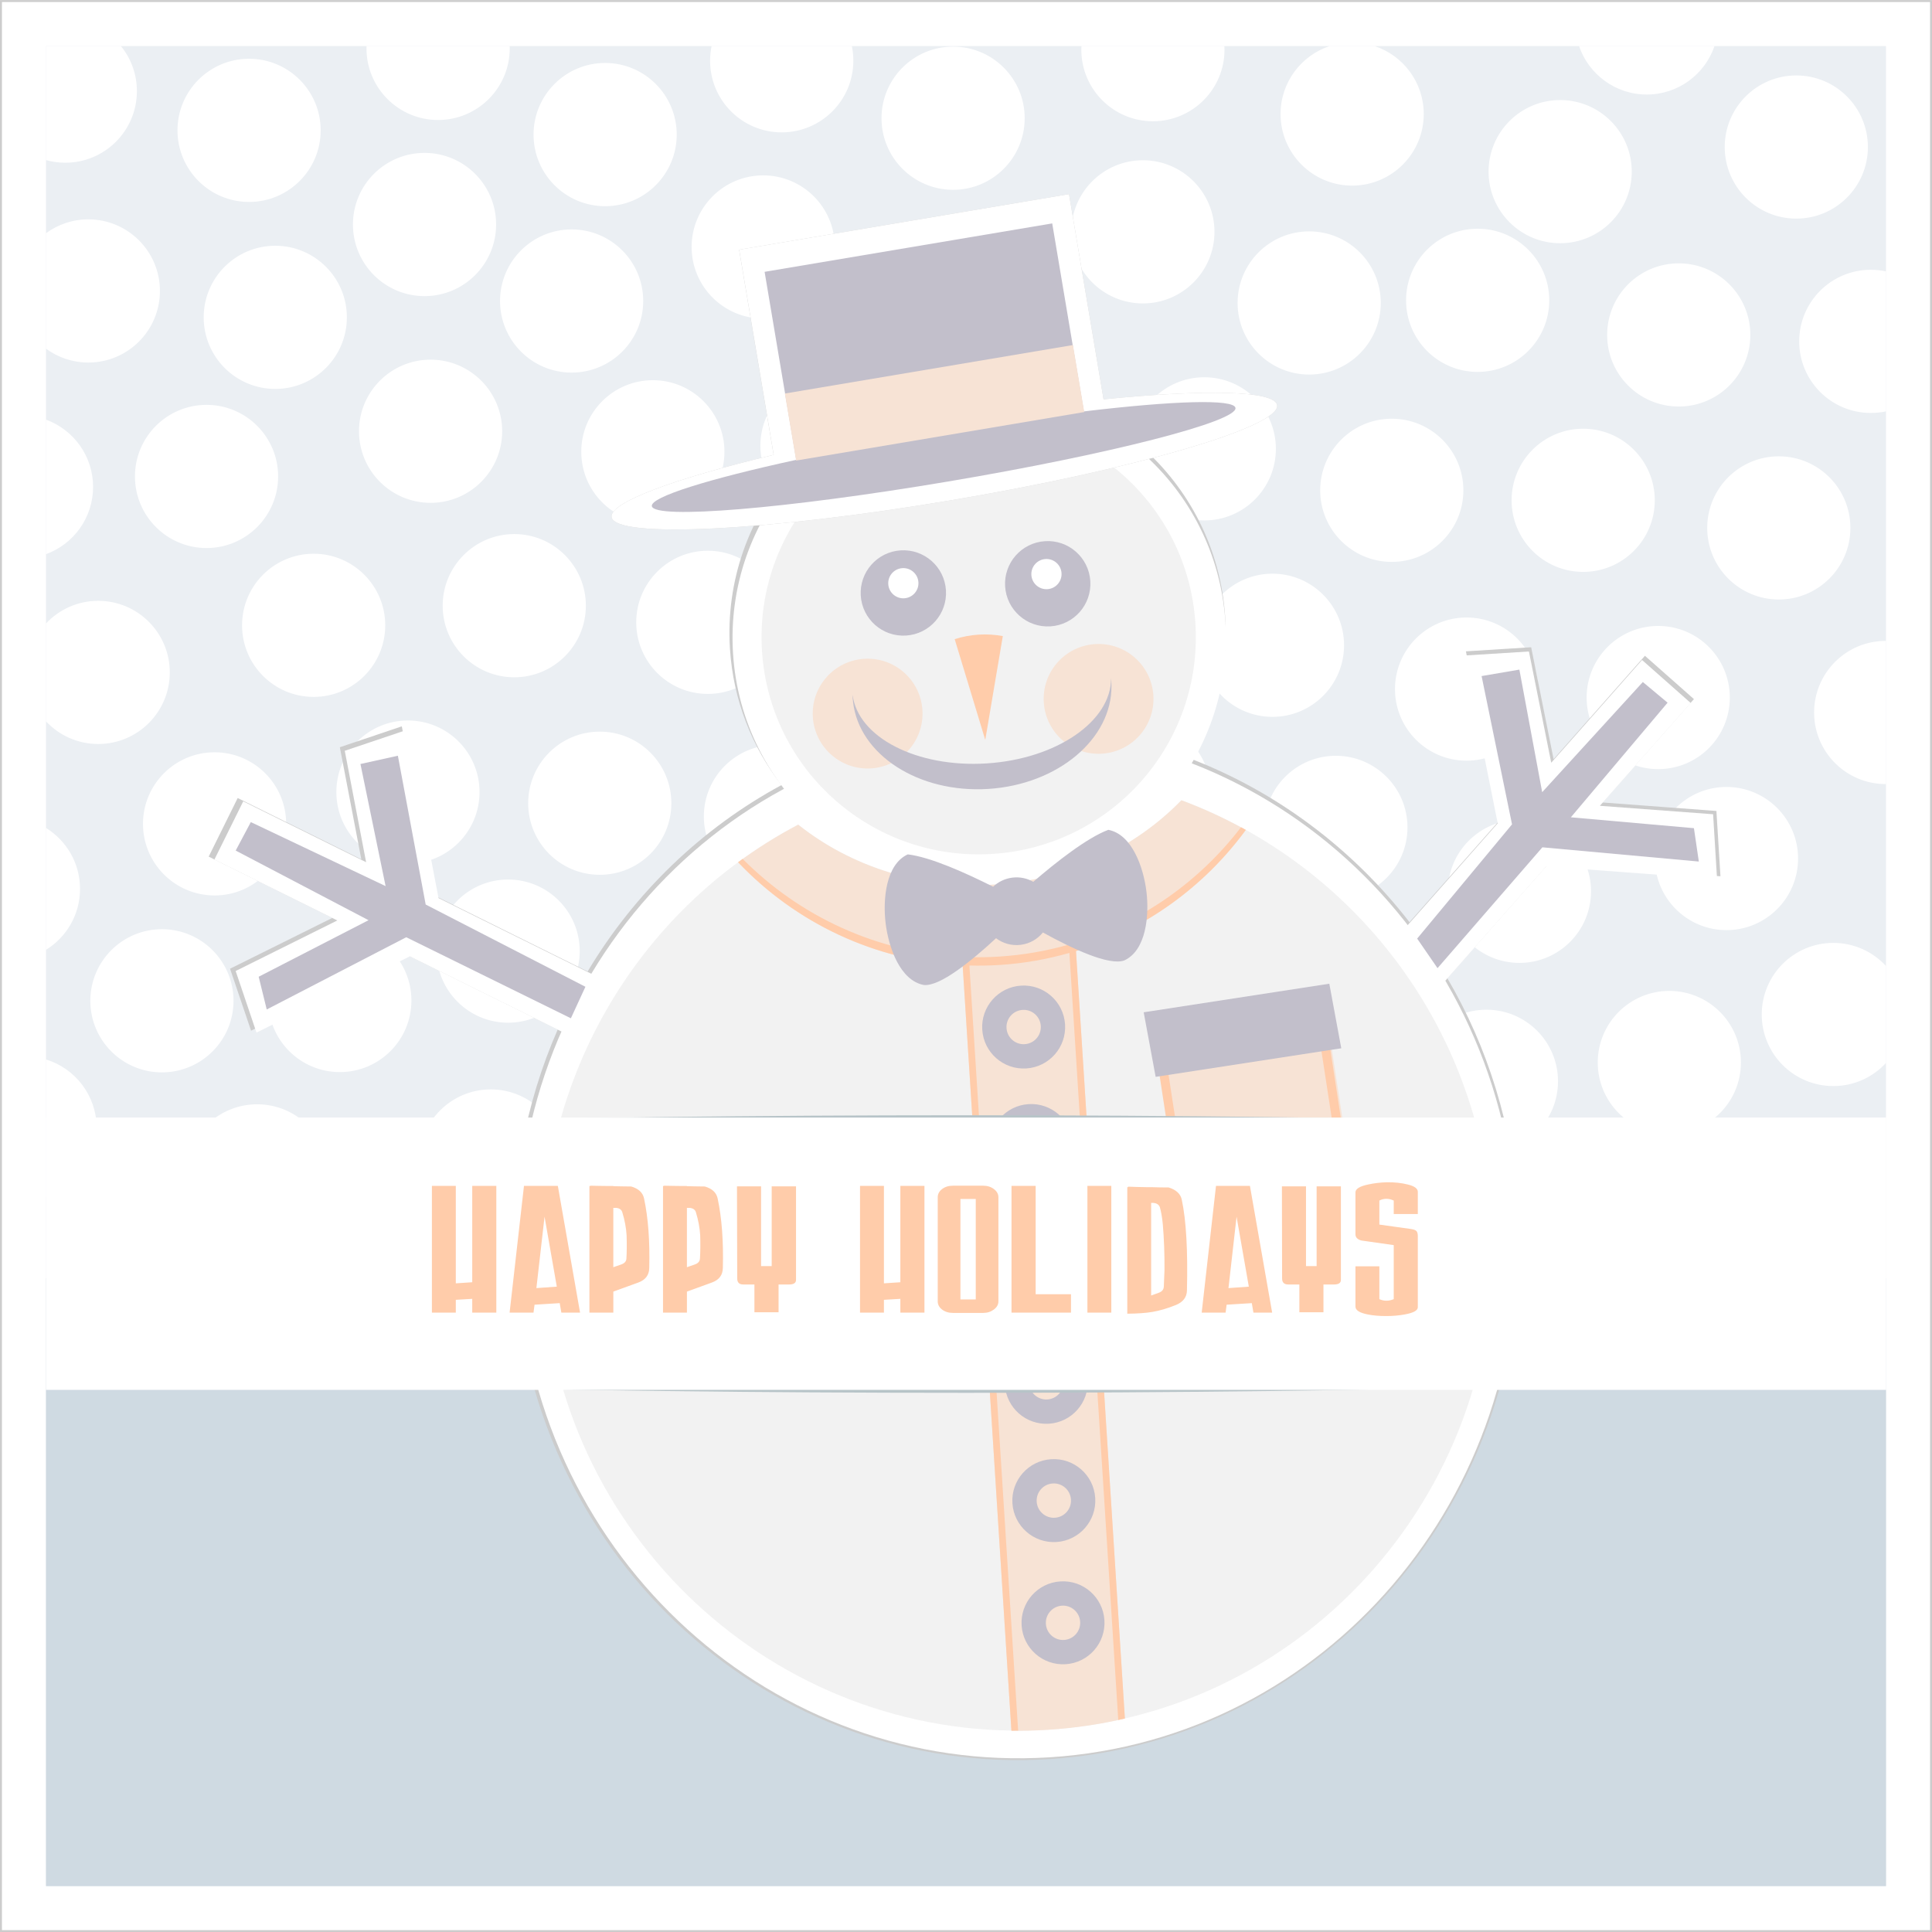 <?xml version="1.0" encoding="UTF-8" standalone="no"?>
<!-- Created with Inkscape (http://www.inkscape.org/) -->
<svg
    xmlns:inkscape="http://www.inkscape.org/namespaces/inkscape"
    xmlns:rdf="http://www.w3.org/1999/02/22-rdf-syntax-ns#"
    xmlns="http://www.w3.org/2000/svg"
    xmlns:cc="http://creativecommons.org/ns#"
    xmlns:dc="http://purl.org/dc/elements/1.1/"
    xmlns:sodipodi="http://sodipodi.sourceforge.net/DTD/sodipodi-0.dtd"
    id="svg2"
    sodipodi:docname="_svgclean2.svg"
    viewBox="0 0 1000 1000"
    version="1.1"
    inkscape:version="0.48.3.1 r9886"
  >
  <title
      id="title3070"
    >Simple Xmas Cards 5</title
  >
  <defs
      id="defs4"
    >
    <filter
        id="filter4195"
        height="1.757"
        width="1.018"
        color-interpolation-filters="sRGB"
        y="-.378"
        x="-.009"
        inkscape:collect="always"
      >
      <feGaussianBlur
          id="feGaussianBlur4197"
          stdDeviation="2.543"
          inkscape:collect="always"
      />
    </filter
    >
    <filter
        id="filter4199"
        height="1.757"
        width="1.018"
        color-interpolation-filters="sRGB"
        y="-.378"
        x="-.009"
        inkscape:collect="always"
      >
      <feGaussianBlur
          id="feGaussianBlur4201"
          stdDeviation="2.543"
          inkscape:collect="always"
      />
    </filter
    >
    <filter
        id="filter6932"
        inkscape:collect="always"
        color-interpolation-filters="sRGB"
      >
      <feGaussianBlur
          id="feGaussianBlur6934"
          stdDeviation="2.952"
          inkscape:collect="always"
      />
    </filter
    >
    <filter
        id="filter7008"
        inkscape:collect="always"
        color-interpolation-filters="sRGB"
      >
      <feGaussianBlur
          id="feGaussianBlur7010"
          stdDeviation="1.193"
          inkscape:collect="always"
      />
    </filter
    >
  </defs
  >
  <sodipodi:namedview
      id="base"
      bordercolor="#666666"
      inkscape:pageshadow="2"
      inkscape:window-y="234"
      pagecolor="#ffffff"
      inkscape:showpageshadow="false"
      inkscape:window-maximized="0"
      inkscape:zoom="0.21142616"
      inkscape:window-x="234"
      inkscape:window-height="452"
      showgrid="false"
      borderopacity="1.0"
      inkscape:current-layer="layer1"
      inkscape:cx="525.27738"
      inkscape:cy="102.19516"
      showguides="true"
      inkscape:guide-bbox="true"
      inkscape:window-width="705"
      inkscape:pageopacity="0.0"
      inkscape:document-units="px"
  />
  <g
      id="layer1"
      inkscape:label="Layer 1"
      inkscape:groupmode="layer"
      transform="translate(-25 -27.362)"
    >
    <g
        id="g7243"
        transform="translate(-533.27 -1073.4)"
      >
      <path
          id="path6493"
          style="stroke:#cccccc;stroke-width:0.999;fill:#ffffff"
          inkscape:connector-curvature="0"
          d="m558.77 1101.3h999v999h-999z"
      />
      <path
          id="path6495"
          style="fill:#ebeff3"
          inkscape:connector-curvature="0"
          d="m582.08 1124.6h952.38v952.38h-952.38z"
      />
      <path
          id="path6497"
          d="m582.08 1762.3h952.38v314.71h-952.38z"
          style="fill:#cfdae2"
          inkscape:connector-curvature="0"
      />
      <path
          id="path6499"
          style="fill:#ffffff"
          inkscape:connector-curvature="0"
          d="m1445.7 1124.6c-4.978 14.589-18.785 25.089-35.06 25.089s-30.081-10.5-35.06-25.089h70.119zm-175.95 0c14.774 4.874 25.446 18.772 25.446 35.179 0 20.464-16.589 37.054-37.054 37.054-20.464 0-37.054-16.589-37.054-37.054 0-16.406 10.673-30.305 25.446-35.179h23.214zm-77.738 0c0.031 0.622 0.06 1.246 0.06 1.875 0 20.464-16.589 37.054-37.054 37.054-20.464 0-37.054-16.589-37.054-37.054 0-0.629 0.028-1.253 0.059-1.875h73.988zm-192.83 0c0.514 2.458 0.774 5.008 0.774 7.619 0 20.464-16.619 37.054-37.083 37.054s-37.054-16.589-37.054-37.054c0-2.611 0.26-5.161 0.774-7.619h72.589zm-177.11 0c0.013 0.406 0.03 0.811 0.03 1.22 0 20.464-16.619 37.054-37.083 37.054s-37.054-16.589-37.054-37.054c0-0.41 0.017-0.814 0.03-1.22h74.077zm-201.22 0c5.173 6.371 8.274 14.487 8.274 23.333 0 20.464-16.589 37.054-37.054 37.054-3.468 0-6.816-0.478-10-1.369v-59.018h38.78zm430.74 0.298c20.464 0 37.054 16.589 37.054 37.054 0 20.464-16.589 37.054-37.054 37.054-20.464 0-37.054-16.589-37.054-37.054 0-20.464 16.589-37.054 37.054-37.054zm-364.4 6.28c20.464 0 37.054 16.589 37.054 37.054 0 20.464-16.589 37.054-37.054 37.054-20.464 0-37.054-16.589-37.054-37.054 0-20.464 16.589-37.054 37.054-37.054zm184.29 2.173c20.464 0 37.054 16.619 37.054 37.083s-16.589 37.054-37.054 37.054c-20.464 0-37.054-16.589-37.054-37.054 0-20.464 16.589-37.083 37.054-37.083zm616.55 6.458c20.464 0 37.054 16.589 37.054 37.054 0 20.464-16.589 37.054-37.054 37.054-20.464 0-37.054-16.589-37.054-37.054 0-20.464 16.589-37.054 37.054-37.054zm-122.23 12.738c20.464 0 37.054 16.589 37.054 37.054 0 20.464-16.589 37.054-37.054 37.054-20.464 0-37.054-16.589-37.054-37.054 0-20.464 16.589-37.054 37.054-37.054zm-587.8 27.351c20.464 0 37.054 16.589 37.054 37.054 0 20.464-16.589 37.083-37.054 37.083-20.464 0-37.054-16.619-37.054-37.083s16.589-37.054 37.054-37.054zm371.82 3.809c20.464 0 37.054 16.589 37.054 37.054 0 20.464-16.589 37.054-37.054 37.054-20.464 0-37.054-16.589-37.054-37.054 0-20.464 16.589-37.054 37.054-37.054zm-196.52 7.827c20.464 0 37.054 16.589 37.054 37.054 0 20.464-16.589 37.054-37.054 37.054-20.464 0-37.054-16.589-37.054-37.054 0-20.464 16.589-37.054 37.054-37.054zm96.399 22.708c20.464 0 37.054 16.589 37.054 37.054 0 20.464-16.589 37.054-37.054 37.054-20.464 0-37.054-16.589-37.054-37.054 0-20.464 16.589-37.054 37.054-37.054zm-445.71 0.06c20.464 0 37.054 16.589 37.054 37.054 0 20.464-16.589 37.054-37.054 37.054-8.198 0-15.768-2.666-21.905-7.173v-59.762c6.137-4.507 13.707-7.173 21.905-7.173zm719.11 4.851c20.464 0 37.054 16.589 37.054 37.054 0 20.464-16.589 37.054-37.054 37.054-20.464 0-37.054-16.589-37.054-37.054 0-20.464 16.589-37.054 37.054-37.054zm-468.96 0.357c20.464 0 37.054 16.589 37.054 37.054 0 20.464-16.589 37.054-37.054 37.054-20.464 0-37.054-16.589-37.054-37.054 0-20.464 16.589-37.054 37.054-37.054zm381.76 1.012c20.464 0 37.054 16.589 37.054 37.054 0 20.464-16.589 37.054-37.054 37.054-20.464 0-37.054-16.589-37.054-37.054 0-20.464 16.589-37.054 37.054-37.054zm-535.15 7.441c20.464 0 37.054 16.589 37.054 37.054 0 20.464-16.589 37.054-37.054 37.054-20.464 0-37.054-16.589-37.054-37.054 0-20.464 16.589-37.054 37.054-37.054zm726.43 9.107c20.464 0 37.054 16.589 37.054 37.054 0 20.464-16.589 37.054-37.054 37.054-20.464 0-37.054-16.589-37.054-37.054 0-20.464 16.589-37.054 37.054-37.054zm99.405 3.333c2.707 0 5.345 0.282 7.887 0.833v72.44c-2.542 0.551-5.18 0.833-7.887 0.833-20.464 0-37.054-16.589-37.054-37.054 0-20.464 16.589-37.054 37.054-37.054zm-745.45 46.518c20.464 0 37.054 16.589 37.054 37.054 0 20.464-16.589 37.054-37.054 37.054-20.464 0-37.054-16.589-37.054-37.054 0-20.464 16.589-37.054 37.054-37.054zm315.71 4.792c20.464 0 37.054 16.589 37.054 37.054 0 20.464-16.589 37.054-37.054 37.054-20.464 0-37.083-16.589-37.083-37.054 0-20.464 16.619-37.054 37.083-37.054zm-107.95 2.679c20.464 0 37.054 16.589 37.054 37.054 0 20.464-16.589 37.054-37.054 37.054-20.464 0-37.054-16.589-37.054-37.054 0-20.464 16.589-37.054 37.054-37.054zm192.71 1.637c20.464 0 37.054 16.589 37.054 37.054 0 20.464-16.589 37.054-37.054 37.054-20.464 0-37.054-16.589-37.054-37.054 0-20.464 16.589-37.054 37.054-37.054zm-285.42 1.518c20.464 0 37.054 16.589 37.054 37.054 0 20.464-16.589 37.054-37.054 37.054-20.464 0-37.054-16.589-37.054-37.054 0-20.464 16.589-37.054 37.054-37.054zm-231.01 12.768c20.464 0 37.054 16.589 37.054 37.054 0 20.464-16.589 37.054-37.054 37.054-20.464 0-37.054-16.589-37.054-37.054 0-20.464 16.589-37.054 37.054-37.054zm613.48 7.173c20.464 0 37.054 16.589 37.054 37.054 0 20.464-16.589 37.054-37.054 37.054-20.464 0-37.054-16.589-37.054-37.054 0-20.464 16.589-37.054 37.054-37.054zm-696.58 0.476c14.22 5.178 24.375 18.81 24.375 34.822 0 16.011-10.155 29.644-24.375 34.821v-69.643zm795.65 4.702c20.464 0 37.054 16.589 37.054 37.054 0 20.464-16.589 37.054-37.054 37.054-20.464 0-37.054-16.589-37.054-37.054 0-20.464 16.589-37.054 37.054-37.054zm101.25 14.286c20.464 0 37.054 16.589 37.054 37.054 0 20.464-16.589 37.054-37.054 37.054-20.464 0-37.054-16.589-37.054-37.054 0-20.464 16.589-37.054 37.054-37.054zm-654.52 40.238c20.464 0 37.054 16.619 37.054 37.083s-16.589 37.054-37.054 37.054c-20.464 0-37.054-16.589-37.054-37.054 0-20.464 16.589-37.083 37.054-37.083zm100.18 8.631c20.464 0 37.054 16.589 37.054 37.054 0 20.464-16.589 37.054-37.054 37.054-20.464 0-37.054-16.589-37.054-37.054 0-20.464 16.589-37.054 37.054-37.054zm-204.02 1.548c20.464 0 37.054 16.589 37.054 37.054 0 20.464-16.589 37.054-37.054 37.054-20.464 0-37.054-16.589-37.054-37.054 0-20.464 16.589-37.054 37.054-37.054zm300.24 0.268c20.464 0 37.054 16.589 37.054 37.054 0 20.464-16.589 37.054-37.054 37.054-20.464 0-37.054-16.589-37.054-37.054 0-20.464 16.589-37.054 37.054-37.054zm88.75 2.827c20.464 0 37.054 16.589 37.054 37.054 0 20.464-16.589 37.054-37.054 37.054-20.464 0-37.054-16.589-37.054-37.054 0-20.464 16.589-37.054 37.054-37.054zm107.29 7.232c20.464 0 37.054 16.589 37.054 37.054 0 20.464-16.589 37.054-37.054 37.054-20.464 0-37.054-16.589-37.054-37.054 0-20.464 16.589-37.054 37.054-37.054zm-607.8 14.048c20.464 0 37.054 16.589 37.054 37.054 0 20.464-16.589 37.054-37.054 37.054-10.661 0-20.264-4.519-27.024-11.726v-50.655c6.76-7.207 16.363-11.726 27.024-11.726zm708.27 8.631c20.464 0 37.054 16.589 37.054 37.054 0 20.464-16.589 37.054-37.054 37.054-20.464 0-37.054-16.589-37.054-37.054 0-20.464 16.589-37.054 37.054-37.054zm99.196 4.375c20.464 0 37.054 16.589 37.054 37.054 0 20.464-16.589 37.054-37.054 37.054-20.464 0-37.054-16.589-37.054-37.054 0-20.464 16.589-37.054 37.054-37.054zm117.89 7.738v74.107c-0.05 0-0.099 0-0.149 0-20.464 0-37.054-16.589-37.054-37.054 0-20.464 16.589-37.054 37.054-37.054 0.05 0 0.099-0 0.149 0zm-386.7 41.042c20.464 0 37.054 16.589 37.054 37.054 0 20.464-16.589 37.054-37.054 37.054-20.464 0-37.054-16.589-37.054-37.054 0-20.464 16.589-37.054 37.054-37.054zm-378.33 0.149c20.464 0 37.054 16.589 37.054 37.054 0 20.464-16.589 37.054-37.054 37.054-20.464 0-37.054-16.589-37.054-37.054 0-20.464 16.589-37.054 37.054-37.054zm99.286 5.774c20.464 0 37.054 16.589 37.054 37.054 0 20.464-16.589 37.054-37.054 37.054-20.464 0-37.054-16.589-37.054-37.054 0-20.464 16.589-37.054 37.054-37.054zm182.89 3.036c20.464 0 37.054 16.589 37.054 37.054 0 20.464-16.589 37.054-37.054 37.054-20.464 0-37.054-16.589-37.054-37.054 0-20.464 16.589-37.054 37.054-37.054zm-91.964 3.809c20.464 0 37.054 16.589 37.054 37.054 0 20.464-16.589 37.054-37.054 37.054-20.464 0-37.054-16.589-37.054-37.054 0-20.464 16.589-37.054 37.054-37.054zm-290.3 3.839c20.464 0 37.054 16.589 37.054 37.054 0 20.464-16.589 37.054-37.054 37.054-20.464 0-37.054-16.589-37.054-37.054 0-20.464 16.589-37.054 37.054-37.054zm580.36 1.815c20.464 0 37.083 16.589 37.083 37.054 0 20.464-16.619 37.054-37.083 37.054s-37.054-16.589-37.054-37.054c0-20.464 16.589-37.054 37.054-37.054zm202.2 16.131c20.464 0 37.054 16.589 37.054 37.054 0 20.464-16.589 37.054-37.054 37.054-20.464 0-37.054-16.589-37.054-37.054 0-20.464 16.589-37.054 37.054-37.054zm-107.17 16.964c20.464 0 37.054 16.589 37.054 37.054 0 20.464-16.589 37.054-37.054 37.054-20.464 0-37.054-16.589-37.054-37.054 0-20.464 16.589-37.054 37.054-37.054zm-762.65 4.256c10.574 6.526 17.619 18.21 17.619 31.548s-7.045 25.022-17.619 31.548v-63.095zm591.28 24.911c20.464 0 37.054 16.589 37.054 37.054 0 20.464-16.589 37.054-37.054 37.054-20.464 0-37.054-16.589-37.054-37.054 0-20.464 16.589-37.054 37.054-37.054zm-352.08 1.786c20.464 0 37.054 16.589 37.054 37.054 0 20.464-16.589 37.054-37.054 37.054-20.464 0-37.054-16.589-37.054-37.054 0-20.464 16.589-37.054 37.054-37.054zm268.07 8.095c20.464 0 37.054 16.589 37.054 37.054 0 20.464-16.589 37.054-37.054 37.054-20.464 0-37.054-16.589-37.054-37.054 0-20.464 16.589-37.054 37.054-37.054zm-355.18 17.47c20.464 0 37.054 16.589 37.054 37.054 0 20.464-16.589 37.054-37.054 37.054-20.464 0-37.054-16.589-37.054-37.054 0-20.464 16.589-37.054 37.054-37.054zm-92.083 0.149c20.464 0 37.054 16.589 37.054 37.054 0 20.464-16.589 37.054-37.054 37.054-20.464 0-37.054-16.589-37.054-37.054 0-20.464 16.589-37.054 37.054-37.054zm261.61 1.548c20.464 0 37.054 16.589 37.054 37.054 0 20.464-16.589 37.054-37.054 37.054-20.464 0-37.054-16.589-37.054-37.054 0-20.464 16.589-37.054 37.054-37.054zm603.51 5.536c10.781 0 20.491 4.614 27.262 11.964v50.178c-6.771 7.35-16.48 11.964-27.262 11.964-20.464 0-37.054-16.589-37.054-37.054 0-20.464 16.589-37.054 37.054-37.054zm-511.88 0.714c20.465 0 37.054 16.589 37.054 37.054 0 20.464-16.589 37.054-37.054 37.054-20.464 0-37.054-16.589-37.054-37.054 0-20.464 16.589-37.054 37.054-37.054zm247.02 3.214c20.464 0 37.054 16.589 37.054 37.054 0 20.464-16.589 37.054-37.054 37.054-20.464 0-37.054-16.589-37.054-37.054 0-20.464 16.589-37.054 37.054-37.054zm179.97 20.923c20.464 0 37.054 16.589 37.054 37.054 0 20.464-16.589 37.054-37.054 37.054-20.464 0-37.054-16.589-37.054-37.054 0-20.464 16.589-37.054 37.054-37.054zm-94.673 9.732c20.464 0 37.054 16.589 37.054 37.054 0 20.464-16.589 37.054-37.054 37.054-20.464 0-37.054-16.589-37.054-37.054 0-20.464 16.589-37.054 37.054-37.054zm-745.57 25.744c15.176 4.635 26.22 18.753 26.22 35.446s-11.044 30.811-26.22 35.446v-70.893zm566.96 1.726c20.464 0 37.054 16.589 37.054 37.054 0 20.464-16.589 37.054-37.054 37.054-20.464 0-37.054-16.589-37.054-37.054 0-20.464 16.589-37.054 37.054-37.054zm-106.1 10.684c20.464 0 37.054 16.589 37.054 37.054 0 20.464-16.589 37.054-37.054 37.054-20.464 0-37.054-16.589-37.054-37.054 0-20.464 16.589-37.054 37.054-37.054zm-230.63 3.095c20.464 0 37.054 16.589 37.054 37.054 0 20.464-16.589 37.054-37.054 37.054-20.464 0-37.054-16.589-37.054-37.054 0-20.464 16.589-37.054 37.054-37.054zm-120.92 7.708c20.464 0 37.054 16.589 37.054 37.054 0 20.464-16.589 37.054-37.054 37.054-20.464 0-37.054-16.589-37.054-37.054 0-20.464 16.589-37.054 37.054-37.054zm553.13 3.571c20.464 0 37.054 16.589 37.054 37.054 0 20.464-16.589 37.054-37.054 37.054-20.464 0-37.054-16.589-37.054-37.054 0-20.464 16.589-37.054 37.054-37.054zm-309.08 13.006c20.464 0 37.054 16.589 37.054 37.054 0 20.464-16.589 37.054-37.054 37.054-20.464 0-37.054-16.589-37.054-37.054 0-20.464 16.589-37.054 37.054-37.054zm388.24 20.893c20.464 0 37.054 16.589 37.054 37.054 0 20.464-16.589 37.054-37.054 37.054-20.464 0-37.054-16.589-37.054-37.054 0-20.464 16.589-37.054 37.054-37.054z"
      />
      <g
          id="g7203"
          transform="matrix(1.036 -.066 .066 1.036 -126.88 3.939)"
        >
        <path
            id="path6927"
            style="filter:url(#filter6932);fill:#cccccc"
            transform="matrix(1.006 0 0 1.006 -6.796 -8.501)"
            inkscape:connector-curvature="0"
            d="m1058.3 1319.2c-67.913 0-122.97 55.056-122.97 122.97 0 25.604 7.829 49.375 21.219 69.063-40.983 18.874-76.11 48.798-101.78 86.094l-73.5-42.469-10.688-84.625-31.312 8.375 7.094 56.094-59.219-34.188-16.188 28.062 59.219 34.219-52.188 21.906 8.438 31.312 78.688-33.062 73.031 42.156c-18.523 35.831-29.031 76.717-29.031 120.12 0 141.52 111.57 256.25 249.19 256.25 137.61 0 249.16-114.73 249.16-256.25 0-42.354-9.996-82.301-27.688-117.5l53.75-53.531 84.562 11.75 0.062-32.438-56.062-7.781 48.469-48.25-22.875-22.969-48.437 48.25-7.563-56.062-32.406-0.031 11.438 84.531-47.875 47.656c-25.759-38.002-61.275-68.496-102.81-87.625 13.39-19.688 21.25-43.458 21.25-69.063 0-67.913-55.056-122.97-122.97-122.97z"
        />
        <path
            id="path6910"
            style="fill:#ffffff"
            inkscape:connector-curvature="0"
            transform="matrix(1.505 0 0 1.548 -643.14 -522.17)"
            d="m1296 1466.4c0 91.431-74.12 165.55-165.55 165.55-91.431 0-165.55-74.12-165.55-165.55 0-91.431 74.12-165.55 165.55-165.55 91.431 0 165.55 74.12 165.55 165.55z"
        />
        <path
            id="path6908"
            style="fill:#ffffff"
            inkscape:connector-curvature="0"
            transform="matrix(.743 0 0 .743 218.61 355.32)"
            d="m1296 1466.4c0 91.431-74.12 165.55-165.55 165.55-91.431 0-165.55-74.12-165.55-165.55 0-91.431 74.12-165.55 165.55-165.55 91.431 0 165.55 74.12 165.55 165.55z"
        />
        <g
            id="g7093"
          >
          <g
              id="g7085"
            >
            <path
                id="rect7025"
                style="fill:#ffffff"
                inkscape:connector-curvature="0"
                d="m670.93 1530.9 59.234 34.199-52.185 21.931 8.409 31.304 78.697-33.073 82.314 47.524 16.199-28.058-82.364-47.553-10.671-84.636-31.315 8.369 7.089 56.119-59.209-34.184-16.199 28.058z"
            />
            <path
                id="path7036"
                sodipodi:nodetypes="ccccccccccccc"
                d="m681.81 1527.1 63.894 38.859-56.457 24.65 2.972 16.546 71.706-31.52 79.358 45.547 8.229-15.224-76.875-45.982-9.117-74.927-18.887 2.932 8.642 61.556-65.034-36.126z"
                style="fill:#c2bfcb"
                inkscape:connector-curvature="0"
            />
          </g
          >
          <g
              id="g7089"
            >
            <path
                id="path7053"
                d="m1410.5 1499.8-48.458 48.27 56.068 7.787-0.084 32.414-84.553-11.743-67.34 67.078-22.865-22.954 67.381-67.119-11.434-84.536 32.414 0.043 7.568 56.056 48.438-48.249 22.865 22.954z"
                style="fill:#ffffff"
                inkscape:connector-curvature="0"
            />
            <path
                id="path7055"
                sodipodi:nodetypes="ccccccccccccc"
                inkscape:connector-curvature="0"
                style="fill:#c2bfcb"
                d="m1399 1498.9-51.765 53.971 60.895 9.316 1.379 16.754-77.398-12.037-56.007 56.811-9.192-15.364 50.823-53.829-10.44-74.754 19.006-2.019 7.464 61.71 53.569-51.623z"
            />
          </g
          >
        </g
        >
        <path
            id="path6916"
            style="fill:#f2f2f2"
            transform="translate(0 2.362)"
            inkscape:connector-curvature="0"
            d="m1058.3 1333.9c-59.786 0-108.28 48.464-108.28 108.25s48.495 108.25 108.28 108.25c59.786 0 108.25-48.464 108.25-108.25s-48.464-108.25-108.25-108.25zm-95.75 195.75c-83.115 37.161-141.12 121.22-141.12 218.97 0 132.18 106.06 239.31 236.87 239.31s236.84-107.14 236.84-239.31c0-97.745-58.01-181.81-141.12-218.97-24.609 22.268-58.406 36.031-95.719 36.031-37.312 0-71.141-13.763-95.75-36.031z"
        />
        <g
            id="g6964"
            transform="translate(.002)"
          >
          <path
              id="path6952"
              d="m1000.6 1451.6c-15.123 0-27.375 12.252-27.375 27.375s12.252 27.375 27.375 27.375 27.375-12.252 27.375-27.375-12.252-27.375-27.375-27.375zm115.38 0c-15.123 0-27.375 12.252-27.375 27.375s12.252 27.375 27.375 27.375 27.375-12.252 27.375-27.375-12.252-27.375-27.375-27.375z"
              style="fill:#f7e3d5"
              inkscape:connector-curvature="0"
          />
          <path
              id="path6923"
              d="m1022.2 1398.8c-11.755 0-21.281 9.526-21.281 21.281s9.527 21.281 21.281 21.281c11.755 0 21.281-9.526 21.281-21.281s-9.527-21.281-21.281-21.281zm72.125 0c-11.755 0-21.281 9.526-21.281 21.281s9.527 21.281 21.281 21.281c11.755 0 21.281-9.526 21.281-21.281s-9.527-21.281-21.281-21.281z"
              style="opacity:.538;fill:#9893aa"
              inkscape:connector-curvature="0"
          />
          <path
              id="rect6936"
              d="m1058.3 1443.2c-4.121 0-8.147 0.519-12.023 1.494l12.023 51.105 12.023-51.105c-3.883-0.979-7.894-1.494-12.023-1.494z"
              style="fill:#ffccaa"
              inkscape:connector-curvature="0"
          />
          <path
              id="path6944"
              d="m993.72 1469.1c-0.027 0.501-0.068 1.01-0.068 1.516 0 0.044-0 0.087 0 0.131-0 0.035 0 0.069 0 0.104 0 0.658 0.018 1.309 0.068 1.96 1.339 26.403 29.733 47.475 64.562 47.475s63.19-21.072 64.528-47.475c0.05-0.651 0.064-1.302 0.068-1.96 0-0.079 0.001-0.157 0-0.235 0-0.506-0.012-1.014-0.034-1.516-1.205 21.35-29.646 38.435-64.562 38.435-34.917 0-63.358-17.085-64.562-38.435z"
              sodipodi:nodetypes="cscccsccccscc"
              style="fill:#c2bfcb"
              inkscape:connector-curvature="0"
          />
          <path
              id="path6959"
              d="m1022.5 1407.7c-4.156 0-7.531 3.375-7.531 7.531s3.375 7.531 7.531 7.531 7.531-3.375 7.531-7.531-3.375-7.531-7.531-7.531zm71.5 0c-4.156 0-7.531 3.375-7.531 7.531s3.375 7.531 7.531 7.531 7.531-3.375 7.531-7.531-3.375-7.531-7.531-7.531z"
              style="fill:#ffffff"
              inkscape:connector-curvature="0"
          />
        </g
        >
        <g
            id="g7018"
            transform="matrix(.995 -.103 .103 .995 -150.82 116.66)"
          >
          <path
              id="rect6983"
              d="m979.92 1234.5v103.72c-50.665 3.413-84.812 9.822-84.812 17.188 0 10.938 75.292 19.812 168.19 19.812 92.896 0 168.22-8.874 168.22-19.812 0-7.365-34.179-13.775-84.844-17.188v-103.72h-166.75z"
              style="filter:url(#filter7008);fill:#cccccc"
              inkscape:connector-curvature="0"
          />
          <path
              id="path6975"
              d="m979.95 1234.5v103.72c-50.673 3.412-84.844 9.822-84.844 17.188 0 10.938 75.292 19.812 168.19 19.812 92.896 0 168.22-8.874 168.22-19.812 0-7.365-34.179-13.775-84.844-17.188v-103.72h-166.72z"
              style="fill:#ffffff"
              inkscape:connector-curvature="0"
          />
          <path
              id="path6981"
              d="m990.62 1247.5v95.031c-44.646 2.134-74.812 6.182-74.812 10.812 0 6.857 66.032 12.406 147.5 12.406s147.5-5.549 147.5-12.406c0-4.63-30.167-8.678-74.812-10.812v-95.031h-145.38z"
              style="fill:#c2bfcb"
              inkscape:connector-curvature="0"
          />
          <path
              id="rect7016"
              style="fill:#f7e3d5"
              inkscape:connector-curvature="0"
              d="m990.5 1309h145.63v33.873h-145.63z"
          />
        </g
        >
        <g
            id="g7188"
          >
          <path
              id="rect7123"
              d="m1039.9 1576.8v410.5c6.065 0.47 12.19 0.688 18.375 0.688 13.101 0 25.947-1.09 38.469-3.156v-408.03h-56.844z"
              style="fill:#f7e3d5"
              transform="translate(0 2.362)"
              inkscape:connector-curvature="0"
          />
          <path
              id="path7110"
              d="m1068.3 1619.2c-11.428 0-20.688 9.259-20.688 20.688 0 11.428 9.259 20.687 20.688 20.687 11.428 0 20.687-9.259 20.687-20.687s-9.259-20.688-20.687-20.688zm0 12.125c4.732 0 8.562 3.83 8.562 8.563 0 4.732-3.83 8.562-8.562 8.562-4.733 0-8.563-3.83-8.563-8.562 0-4.733 3.83-8.563 8.563-8.563z"
              style="fill:#c2bfcb"
              inkscape:connector-curvature="0"
          />
          <path
              id="path7115"
              style="fill:#c2bfcb"
              inkscape:connector-curvature="0"
              d="m1068.3 1678.4c-11.428 0-20.688 9.259-20.688 20.688 0 11.428 9.259 20.687 20.688 20.687 11.428 0 20.687-9.259 20.687-20.687s-9.259-20.688-20.687-20.688zm0 12.125c4.732 0 8.562 3.83 8.562 8.563 0 4.732-3.83 8.562-8.562 8.562-4.733 0-8.563-3.83-8.563-8.562 0-4.733 3.83-8.563 8.563-8.563z"
          />
          <path
              id="path7117"
              d="m1068.3 1737.5c-11.428 0-20.688 9.259-20.688 20.688 0 11.428 9.259 20.687 20.688 20.687 11.428 0 20.687-9.259 20.687-20.687s-9.259-20.688-20.687-20.688zm0 12.125c4.732 0 8.562 3.83 8.562 8.563 0 4.732-3.83 8.562-8.562 8.562-4.733 0-8.563-3.83-8.563-8.562 0-4.733 3.83-8.563 8.563-8.563z"
              style="fill:#c2bfcb"
              inkscape:connector-curvature="0"
          />
          <path
              id="path7119"
              style="fill:#c2bfcb"
              inkscape:connector-curvature="0"
              d="m1068.3 1796.7c-11.428 0-20.688 9.259-20.688 20.688 0 11.428 9.259 20.687 20.688 20.687 11.428 0 20.687-9.259 20.687-20.687s-9.259-20.688-20.687-20.688zm0 12.125c4.732 0 8.562 3.83 8.562 8.563 0 4.732-3.83 8.562-8.562 8.562-4.733 0-8.563-3.83-8.563-8.562 0-4.733 3.83-8.563 8.563-8.563z"
          />
          <path
              id="path7121"
              d="m1068.3 1855.8c-11.428 0-20.688 9.259-20.688 20.688 0 11.428 9.259 20.687 20.688 20.687 11.428 0 20.687-9.259 20.687-20.687s-9.259-20.688-20.687-20.688zm0 12.125c4.732 0 8.562 3.83 8.562 8.563 0 4.732-3.83 8.562-8.562 8.562-4.733 0-8.563-3.83-8.563-8.562 0-4.733 3.83-8.563 8.563-8.563z"
              style="fill:#c2bfcb"
              inkscape:connector-curvature="0"
          />
          <path
              id="path6916-2"
              style="fill:#f7e3d5"
              d="m962.53 1529.7c-10.813 4.835-21.203 10.463-31.094 16.813 30.299 36.292 75.877 59.406 126.84 59.406 50.967 0 96.527-23.114 126.81-59.406-9.891-6.349-20.28-11.978-31.094-16.813-24.609 22.268-58.406 36.031-95.719 36.031-37.312 0-71.141-13.763-95.75-36.031z"
              sodipodi:nodetypes="ccsccsc"
              transform="translate(0 2.362)"
              inkscape:connector-curvature="0"
          />
          <path
              id="path7144"
              d="m933.75 1545c-0.777 0.486-1.542 0.974-2.312 1.469 26.607 31.87 64.994 53.59 108.47 58.406v382.38c1.111 0.086 2.229 0.117 3.344 0.188v-382.25c4.951 0.447 9.964 0.688 15.031 0.688 12.057 0 23.804-1.326 35.125-3.781v383.22c1.115-0.168 2.234-0.348 3.344-0.531v-383.44c35.146-8.396 65.929-28.016 88.344-54.875-0.771-0.495-1.536-0.983-2.313-1.469-22.196 25.466-52.081 44.047-86.031 52.156v-20.406h-3.344v21.188c-11.319 2.454-23.07 3.75-35.125 3.75-5.065 0-10.082-0.241-15.031-0.688v-24.25h-3.344v23.938c-42.22-4.8-79.65-25.4-106.15-55.8z"
              style="fill:#ffccaa"
              transform="translate(0 2.362)"
              inkscape:connector-curvature="0"
          />
          <path
              id="path7101"
              d="m1016.1 1550.3c-11.232 4.334-13.888 21.606-13.188 33.625 0.7 12.019 5.344 28.866 17.003 31.866 7.955 1.392 24.608-10.496 37.468-20.975 3.206 2.768 7.458 4.34 12.021 4.074 4.569-0.266 8.603-2.313 11.466-5.442 13.988 8.918 31.888 18.79 39.627 16.484 11.232-4.334 13.888-21.606 13.188-33.626-0.7-12.019-5.344-28.866-17.003-31.866-10.888 3.304-27.033 14.445-38.992 23.486-2.929-1.927-6.48-2.962-10.25-2.743-3.769 0.22-7.2 1.661-9.885 3.916-12.929-7.587-30.261-16.783-41.455-18.8z"
              style="fill:#c2bfcb"
              inkscape:connector-curvature="0"
          />
          <g
              id="g7178"
              transform="matrix(.996 -.089 .089 .996 -139.69 97.21)"
            >
            <path
                id="rect7176"
                style="fill:#f7e3d5"
                inkscape:connector-curvature="0"
                d="m1146.7 1656h52.675c9.264 0 16.722 8.085 16.722 18.128v71.604c0 10.043-7.458 18.128-16.722 18.128h-52.675c-9.264 0-16.722-8.085-16.722-18.128v-71.604c0-10.043 7.458-18.128 16.722-18.128z"
            />
            <path
                id="rect7183"
                d="m1203.4 1638.1c-0.567-0.012-1.142 0.011-1.719 0.062l-52.469 4.656c-9.228 0.82-15.921 9.559-15.031 19.562l6.313 71.312c0.889 10.003 9.053 17.383 18.281 16.562l52.469-4.656c9.228-0.821 15.921-9.528 15.031-19.531l-6.312-71.344c-0.834-9.378-8.061-16.452-16.562-16.625zm-2.406 5.844c7.615 0.155 14.066 6.506 14.812 14.906l5.688 63.875c0.797 8.96-5.235 16.765-13.5 17.5l-47 4.187c-8.265 0.735-15.547-5.884-16.344-14.844l-5.688-63.875c-0.797-8.96 5.235-16.765 13.5-17.5l47-4.188c0.517-0.046 1.024-0.073 1.531-0.062z"
                style="fill:#ffccaa"
                transform="matrix(.996 .089 -.089 .996 147.55 -82.103)"
                inkscape:connector-curvature="0"
            />
            <path
                id="rect7174"
                style="fill:#c2bfcb"
                d="m1126.2 1643.6h93.645l0.999 32.727h-93.645z"
                sodipodi:nodetypes="ccccc"
                inkscape:connector-curvature="0"
                transform="translate(0 2.362)"
            />
          </g
          >
          <path
              id="path7241"
              style="fill:#c2bfcb"
              inkscape:connector-curvature="0"
              d="m1069 1916.9c-11.428 0-20.688 9.259-20.688 20.688 0 11.428 9.259 20.687 20.688 20.687 11.428 0 20.687-9.259 20.687-20.687s-9.259-20.688-20.687-20.688zm0 12.125c4.732 0 8.562 3.83 8.562 8.563 0 4.732-3.83 8.562-8.562 8.562-4.733 0-8.563-3.83-8.563-8.562 0-4.733 3.83-8.563 8.563-8.563z"
          />
        </g
        >
      </g
      >
      <g
          id="g6531"
          transform="translate(-542.6)"
        >
        <g
            id="g6533"
            transform="matrix(1.27 0 0 1.073 1128.4 1044.1)"
          >
          <g
              id="g6535"
              transform="matrix(1.022 0 0 .893 -8.034 99.486)"
            >
            <path
                id="path6537"
                d="m368.56 546.94c-159.95 0-294.72 6.816-336.38 16.125h672.75c-41.658-9.309-176.43-16.125-336.38-16.125z"
                style="filter:url(#filter4199);fill:#b7c4c8"
                transform="matrix(1.056 0 0 .805 -17.331 109.87)"
                inkscape:connector-curvature="0"
            />
            <path
                id="path6539"
                style="filter:url(#filter4195);fill:#b7c4c8"
                inkscape:connector-curvature="0"
                d="m368.56 546.94c-159.95 0-294.72 6.816-336.38 16.125h672.75c-41.658-9.309-176.43-16.125-336.38-16.125z"
                transform="matrix(1.056 0 0 -.805 -17.331 1140.4)"
            />
          </g
          >
          <path
              id="path6541"
              d="m-2.953 591.9h750v131.36h-750z"
              style="fill:#ffffff"
              inkscape:connector-curvature="0"
          />
        </g
        >
        <path
            id="path6543"
            d="m1818.7 1712.7c-3.37 0.109-6.551 0.471-9.562 1.125-4.446 0.927-6.688 2.295-6.688 4.094v21.688c0 1.636 1.045 2.705 3.125 3.25l16.688 2.375v27.969c-1.291 0.545-2.562 0.812-3.781 0.812-1.219 0-2.437-0.267-3.656-0.812v-17h-12.375v20.844c0 1.908 2.166 3.276 6.469 4.094 2.725 0.545 5.883 0.813 9.469 0.813 3.299 0 6.457-0.267 9.469-0.813 4.59-0.818 6.875-2.06 6.875-3.75v-36.812c0-1.199-0.226-2.045-0.656-2.563-0.43-0.518-1.4-0.907-2.906-1.125l-16.344-2.281v-12.438c1.147-0.6 2.365-0.906 3.656-0.906 1.219 0 2.49 0.307 3.781 0.906v6.969h12.469v-11.469c-0-1.69-1.692-2.936-5.062-3.781-3.371-0.845-7.025-1.242-10.969-1.187zm-412.31 1.781 0.094 0.156h-0.531v65.531h12.375v-10.875l12.906-4.688c3.729-1.363 5.616-3.847 5.688-7.5 0.358-13.902-0.536-25.914-2.688-36-0.645-3.053-2.855-5.128-6.656-6.219-1.004 0-2.545-0.01-4.625-0.062-2.08-0.055-3.621-0.094-4.625-0.094v-0.094h-2.469c-1.076 0-2.67-0.01-4.75-0.062-2.08-0.055-3.643-0.094-4.719-0.094zm38.062 0 0.125 0.156h-0.531v65.531h12.375v-10.875l12.906-4.688c3.729-1.363 5.617-3.847 5.688-7.5 0.359-13.902-0.536-25.914-2.688-36-0.645-3.053-2.856-5.128-6.656-6.219-1.004 0-2.545-0.01-4.625-0.062-2.08-0.055-3.621-0.094-4.625-0.094v-0.094h-2.5c-1.076 0-2.639-0.01-4.719-0.062-2.08-0.055-3.674-0.094-4.75-0.094zm149.66 0c-2.223 0-4.088 0.574-5.594 1.719s-2.281 2.56-2.281 4.25v53.906c0 1.69 0.775 3.105 2.281 4.25 1.506 1.145 3.371 1.719 5.594 1.719h15.688c2.151 0 3.989-0.609 5.531-1.781 1.542-1.172 2.312-2.552 2.312-4.188v-53.906c0-1.635-0.771-3.047-2.312-4.219-1.542-1.172-3.38-1.75-5.531-1.75h-15.688zm-269.69 0.094v65.594h12.375v-6.625l8.5-0.5v7.125h12.469v-65.594h-12.469v49.875l-8.5 0.562v-50.437h-12.375zm47.656 0-7.438 65.594h12.375l0.531-4.094 13.031-0.813 0.844 4.906h9.687l-11.5-65.594h-17.531zm173.94 0v65.594h12.375v-6.625l8.5-0.5v7.125h12.469v-65.594h-12.469v49.875l-8.5 0.562v-50.437h-12.375zm78.406 0v65.594h30.781v-9.5h-18.281v-56.094h-12.5zm39.281 0v65.594h12.375v-65.594h-12.375zm66.562 0-7.406 65.594h12.375l0.531-4.094 13.031-0.813 0.844 4.906h9.688l-11.5-65.594h-17.562zm-247.94 0.25 0.125 47.656c0 2.072 1.014 3.125 3.094 3.125h5.812v14.375h12.5v-14.375h5.469c2.366 0 3.562-0.794 3.562-2.375v-48.406h-12.594v41.281h-5.5v-41.281h-12.469zm282.06 0 0.094 47.656c0 2.072 1.045 3.125 3.125 3.125h5.813v14.375h12.469v-14.375h5.5c2.366 0 3.531-0.794 3.531-2.375v-48.406h-12.563v41.281h-5.5v-41.281h-12.469zm-79.625 0.156v0.25h-0.406v65.5c5.379-0.054 9.679-0.361 12.906-0.906 3.873-0.654 7.947-1.849 12.25-3.594 3.729-1.526 5.647-4.042 5.719-7.531 0.502-20.663-0.393-36.346-2.687-47.031-0.646-2.998-2.909-5.082-6.781-6.281-3.012 0-6.051-0.047-9.062-0.156h-2.562c-1.578 0-3.172-0.039-4.75-0.094l-4.625-0.156zm-86.781 6.375h7.938v52h-7.938v-52zm98.719 2.031h1.188c1.793 0.164 2.913 0.95 3.344 2.313 0.645 2.235 1.141 5.113 1.5 8.656 0.645 7.687 0.946 15.635 0.875 23.812-0.143 4.144-0.273 6.978-0.344 8.531-0.072 1.554-0.966 2.619-2.688 3.219l-3.875 1.406v-47.938zm-278.38 2.563h1.406c1.721 0.164 2.788 0.879 3.219 2.187 1.291 4.198 2.035 8.215 2.25 12.031 0.143 4.525 0.121 8.542-0.094 12.031-0.072 1.472-1.02 2.494-2.812 3.094l-3.969 1.375v-30.719zm38.094 0h1.375c1.721 0.164 2.82 0.879 3.25 2.187 1.291 4.198 2.035 8.215 2.25 12.031 0.143 4.525 0.09 8.542-0.125 12.031-0.072 1.472-0.989 2.494-2.781 3.094l-3.969 1.375v-30.719zm-73.688 4.562 6.344 36.219-10.562 0.75 4.219-36.969zm358.19 0 6.344 36.219-10.531 0.75 4.188-36.969z"
            style="fill:#ffccaa"
            inkscape:connector-curvature="0"
        />
      </g
      >
    </g
    >
    <flowRoot
        id="flowRoot5320"
        xml:space="preserve"
        style="font-size:40px;font-family:FangSong;letter-spacing:0px;word-spacing:0px;line-height:125%;fill:#000000"
      >
      <flowRegion
          id="flowRegion5322"
        >
        <rect
            id="rect5324"
            y="2177.7"
            width="688.55"
            x="1234.3"
            height="222.29"
        />
      </flowRegion
      >
      <flowPara
          id="flowPara5326"
      />
    </flowRoot
    >
    <flowRoot
        id="flowRoot5336"
        xml:space="preserve"
        style="font-size:40px;font-family:FangSong;letter-spacing:0px;word-spacing:0px;line-height:125%;fill:#000000"
      >
      <flowRegion
          id="flowRegion5338"
        >
        <rect
            id="rect5340"
            y="713.86"
            width="1189.2"
            x="2631.3"
            height="1586.7"
        />
      </flowRegion
      >
      <flowPara
          id="flowPara5342"
      />
    </flowRoot
    >
  </g
  >
</svg
>
